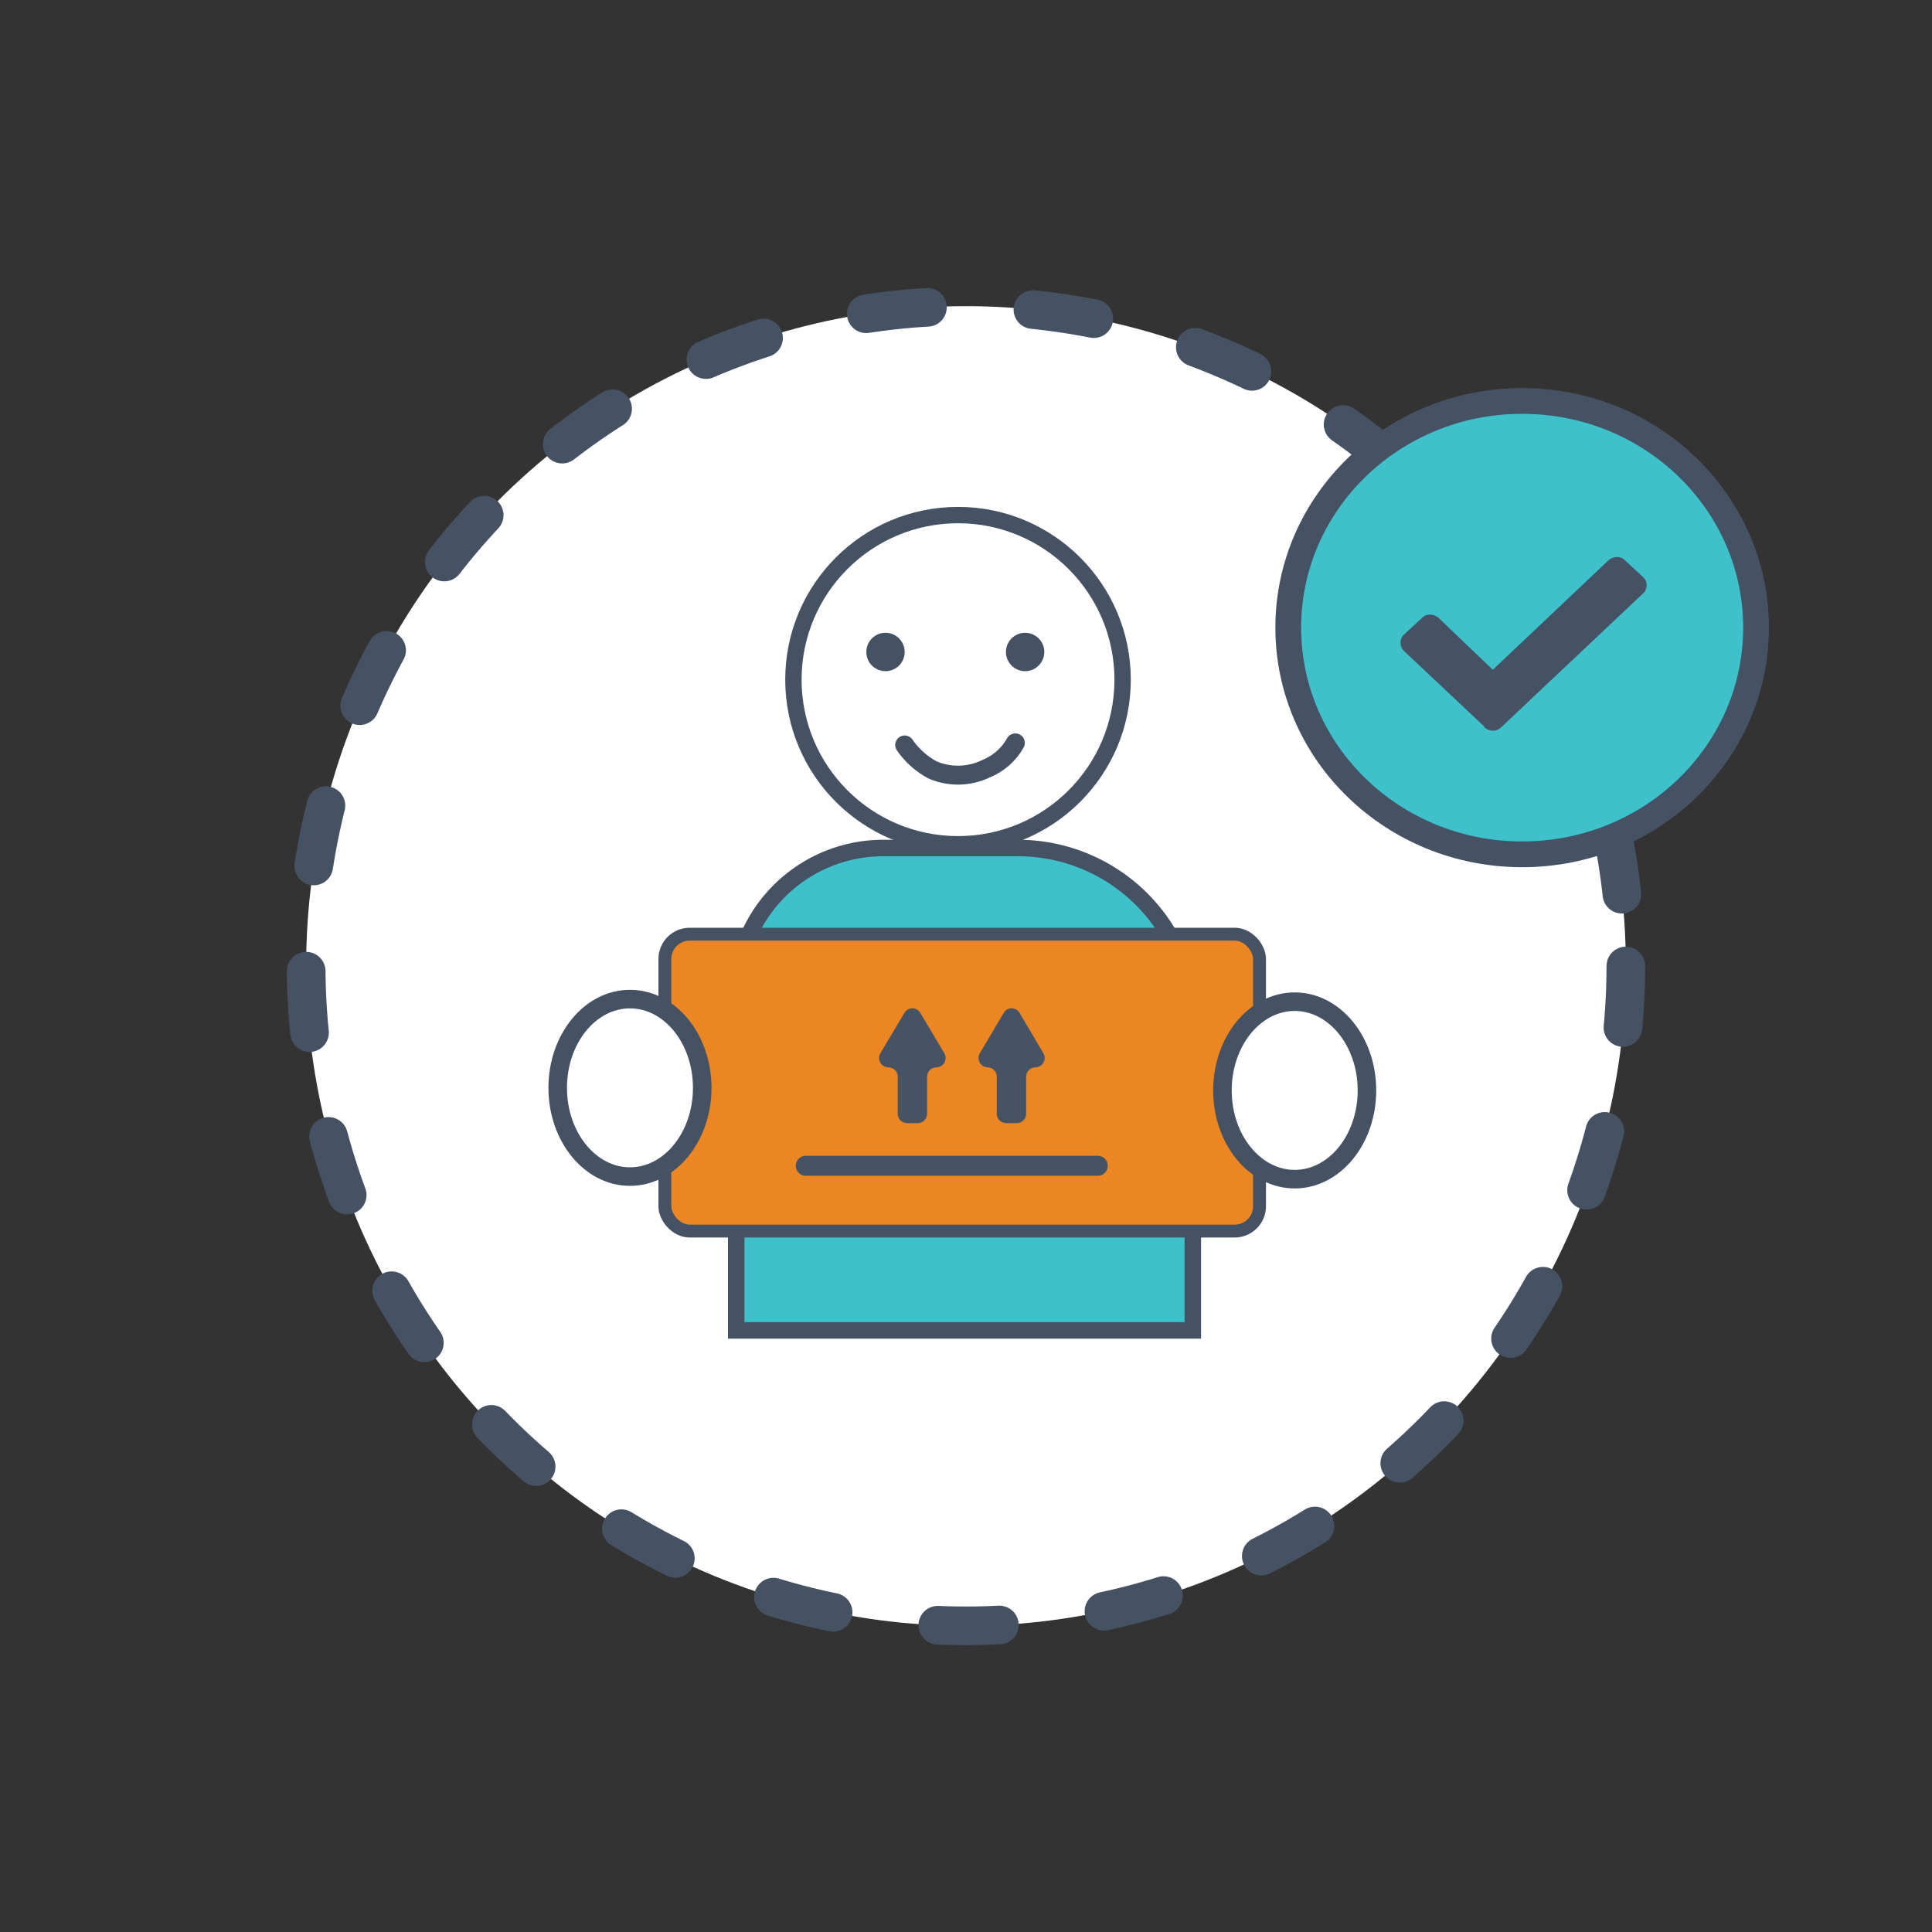 <svg id="Vrstva_1" data-name="Vrstva 1" xmlns="http://www.w3.org/2000/svg" viewBox="0 0 150 150"><rect x="0" y="0" width="150" height="150" fill="#333333" stroke="none"/><defs><style>.cls-1,.cls-9{fill:#fff;}.cls-1,.cls-10,.cls-2,.cls-4,.cls-5,.cls-6,.cls-8,.cls-9{stroke:#455263;}.cls-1,.cls-4,.cls-8{stroke-linecap:round;stroke-linejoin:round;}.cls-1{stroke-width:3px;stroke-dasharray:4.78 8.2;}.cls-2,.cls-4,.cls-8{fill:none;}.cls-10,.cls-2,.cls-5,.cls-6,.cls-9{stroke-miterlimit:10;}.cls-2{stroke-width:1.27px;}.cls-3{fill:#455263;}.cls-4{stroke-width:1.47px;}.cls-10,.cls-5{fill:#3fc1cc;}.cls-5{stroke-width:1.28px;}.cls-6{fill:#ec8623;}.cls-7{fill:#465364;}.cls-8{stroke-width:1.55px;}.cls-9{stroke-width:1.44px;}.cls-10{stroke-width:2px;}</style></defs><title>Obdrzela jsem objednavku 2</title><circle class="cls-1" cx="75" cy="75" r="51.23"/><circle class="cls-2" cx="74.38" cy="52.77" r="12.78"/><circle class="cls-3" cx="68.75" cy="50.62" r="1.49"/><circle class="cls-3" cx="79.59" cy="50.62" r="1.49"/><path class="cls-4" d="M70.24,57.84a6.23,6.23,0,0,0,2.15,1.93,5,5,0,0,0,4.17-.09,4.58,4.58,0,0,0,2.27-2"/><path class="cls-5" d="M68.57,65.84H79A13.57,13.57,0,0,1,92.61,79.41v23.88a0,0,0,0,1,0,0H57.16a0,0,0,0,1,0,0v-26A11.41,11.41,0,0,1,68.57,65.84Z"/><rect class="cls-6" x="51.61" y="72.54" width="46.17" height="23.05" rx="1.93" transform="translate(149.4 168.12) rotate(-180)"/><path class="cls-7" d="M68.36,81.76l1.86-3.12a.71.71,0,0,1,1.23,0l1.86,3.12a.73.73,0,0,1-.61,1.11h0a.73.73,0,0,0-.72.73v2.87a.73.73,0,0,1-.72.73h-.84a.73.73,0,0,1-.72-.73V83.6a.73.73,0,0,0-.72-.73h0A.73.73,0,0,1,68.36,81.76Z"/><path class="cls-7" d="M76.08,81.76l1.85-3.12a.71.71,0,0,1,1.23,0L81,81.76a.73.73,0,0,1-.61,1.11h0a.73.73,0,0,0-.72.73v2.87a.73.73,0,0,1-.72.73h-.84a.73.73,0,0,1-.72-.73V83.6a.73.73,0,0,0-.72-.73h0A.73.73,0,0,1,76.08,81.76Z"/><line class="cls-8" x1="85.23" y1="90.51" x2="62.56" y2="90.51"/><ellipse class="cls-9" cx="48.91" cy="84.46" rx="5.61" ry="6.89"/><ellipse class="cls-9" cx="100.52" cy="84.66" rx="5.61" ry="6.89"/><ellipse class="cls-10" cx="118.18" cy="48.73" rx="18.16" ry="17.6"/><path class="cls-3" d="M115.23,56.4,109,50.54a.87.87,0,0,1-.26-.64.83.83,0,0,1,.26-.63L110.38,48a.83.83,0,0,1,.65-.28,1,1,0,0,1,.69.28l4.18,4,8.95-8.47a1,1,0,0,1,.69-.28.83.83,0,0,1,.65.28l1.38,1.27a.84.84,0,0,1,.27.64.82.82,0,0,1-.27.63l-11,10.38a.94.94,0,0,1-1.34,0Z"/></svg>